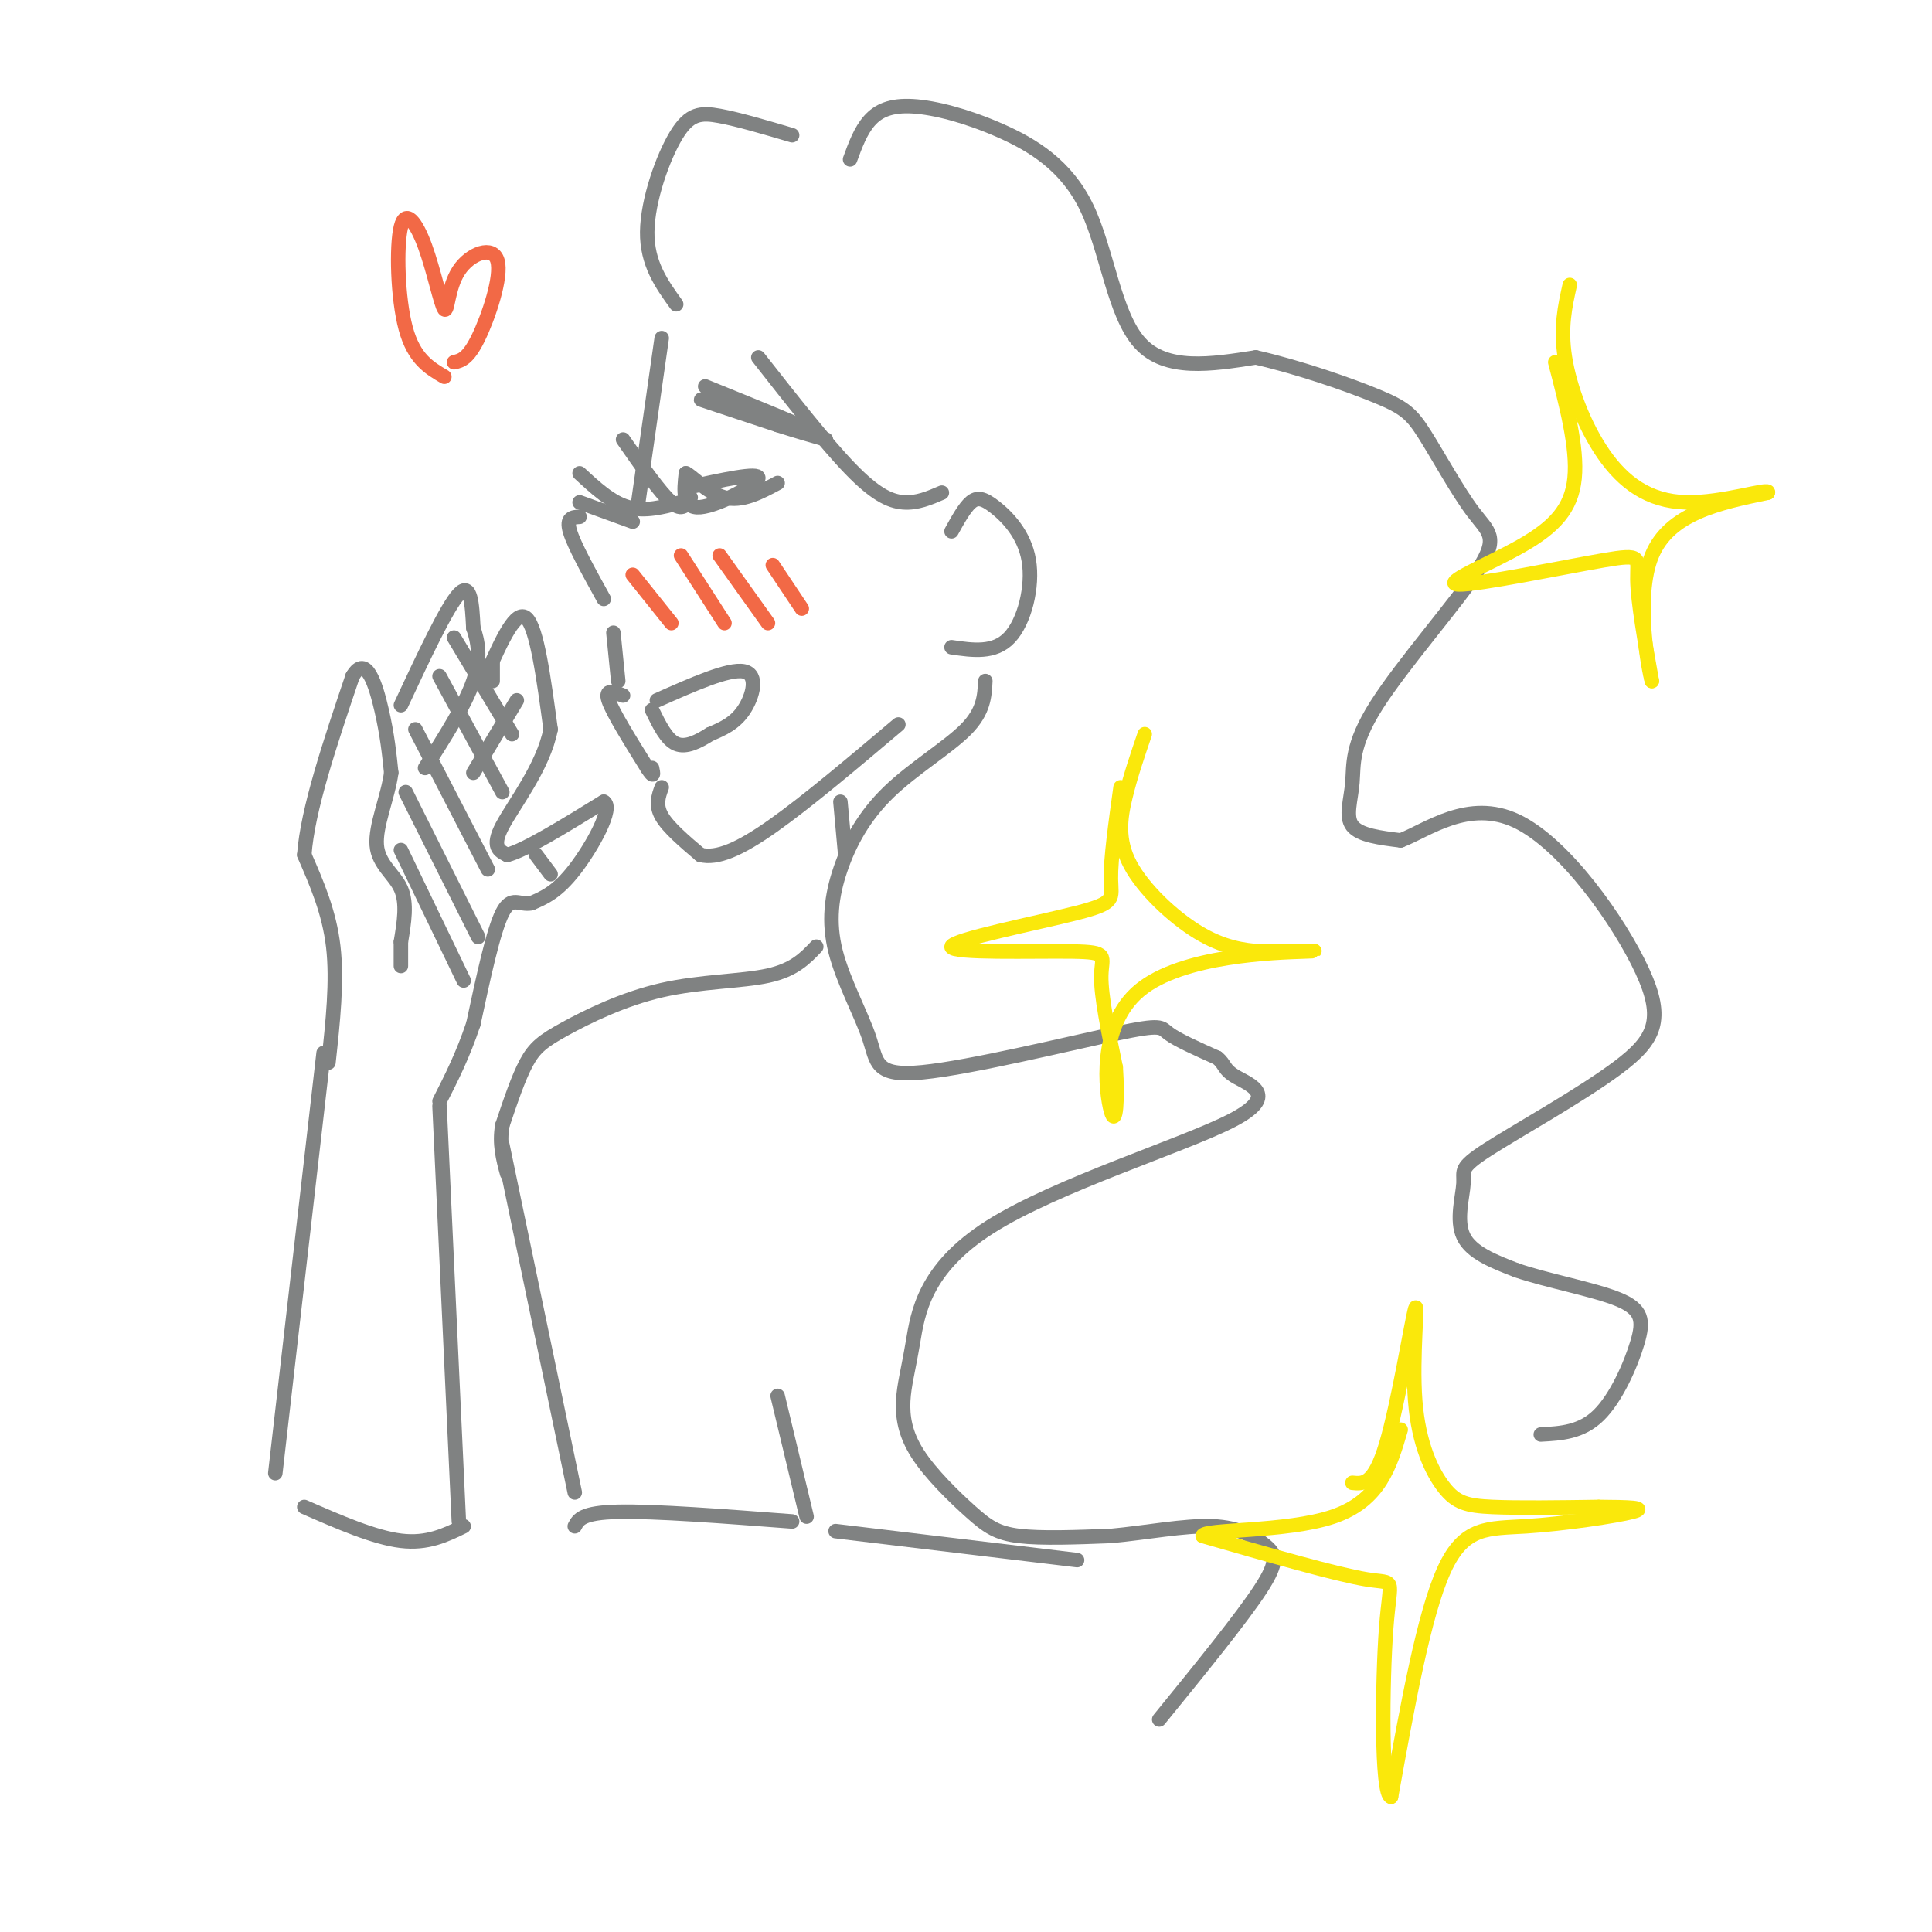 <svg viewBox='0 0 400 400' version='1.1' xmlns='http://www.w3.org/2000/svg' xmlns:xlink='http://www.w3.org/1999/xlink'><g fill='none' stroke='rgb(128,130,130)' stroke-width='3' stroke-linecap='round' stroke-linejoin='round'><path d='M137,70c0.000,0.000 -5.000,35.000 -5,35'/><path d='M131,108c0.000,0.000 -11.000,-4.000 -11,-4'/><path d='M120,107c-1.417,0.083 -2.833,0.167 -2,3c0.833,2.833 3.917,8.417 7,14'/><path d='M127,131c0.000,0.000 1.000,10.000 1,10'/><path d='M129,144c-1.917,-0.750 -3.833,-1.500 -3,1c0.833,2.500 4.417,8.250 8,14'/><path d='M134,159c1.500,2.333 1.250,1.167 1,0'/><path d='M137,163c-0.667,1.833 -1.333,3.667 0,6c1.333,2.333 4.667,5.167 8,8'/><path d='M145,177c3.422,0.844 7.978,-1.044 15,-6c7.022,-4.956 16.511,-12.978 26,-21'/><path d='M197,110c1.349,-2.440 2.699,-4.880 4,-6c1.301,-1.120 2.555,-0.919 5,1c2.445,1.919 6.081,5.555 7,11c0.919,5.445 -0.880,12.699 -4,16c-3.120,3.301 -7.560,2.651 -12,2'/><path d='M142,101c7.600,-1.667 15.200,-3.333 15,-2c-0.200,1.333 -8.200,5.667 -12,6c-3.800,0.333 -3.400,-3.333 -3,-7'/><path d='M142,98c0.822,0.156 4.378,4.044 8,5c3.622,0.956 7.311,-1.022 11,-3'/><path d='M143,103c-0.833,1.500 -1.667,3.000 -4,1c-2.333,-2.000 -6.167,-7.500 -10,-13'/><path d='M141,104c-3.750,1.000 -7.500,2.000 -11,1c-3.500,-1.000 -6.750,-4.000 -10,-7'/><path d='M146,80c12.600,5.111 25.200,10.222 23,10c-2.200,-0.222 -19.200,-5.778 -23,-7c-3.800,-1.222 5.600,1.889 15,5'/><path d='M161,88c4.167,1.333 7.083,2.167 10,3'/><path d='M136,145c7.444,-3.311 14.889,-6.622 18,-6c3.111,0.622 1.889,5.178 0,8c-1.889,2.822 -4.444,3.911 -7,5'/><path d='M147,152c-2.422,1.533 -4.978,2.867 -7,2c-2.022,-0.867 -3.511,-3.933 -5,-7'/><path d='M140,63c-3.036,-4.220 -6.071,-8.440 -6,-15c0.071,-6.560 3.250,-15.458 6,-20c2.750,-4.542 5.071,-4.726 9,-4c3.929,0.726 9.464,2.363 15,4'/><path d='M176,33c1.085,-2.961 2.169,-5.922 4,-8c1.831,-2.078 4.408,-3.272 9,-3c4.592,0.272 11.200,2.011 18,5c6.800,2.989 13.792,7.228 18,16c4.208,8.772 5.631,22.078 11,28c5.369,5.922 14.685,4.461 24,3'/><path d='M260,74c8.903,2.027 19.162,5.594 25,8c5.838,2.406 7.255,3.651 10,8c2.745,4.349 6.819,11.802 10,16c3.181,4.198 5.468,5.141 1,12c-4.468,6.859 -15.693,19.632 -21,28c-5.307,8.368 -4.698,12.330 -5,16c-0.302,3.670 -1.515,7.049 0,9c1.515,1.951 5.757,2.476 10,3'/><path d='M290,174c5.436,-2.067 14.027,-8.734 24,-4c9.973,4.734 21.330,20.870 26,31c4.670,10.130 2.655,14.256 -5,20c-7.655,5.744 -20.949,13.107 -27,17c-6.051,3.893 -4.860,4.317 -5,7c-0.140,2.683 -1.611,7.624 0,11c1.611,3.376 6.306,5.188 11,7'/><path d='M314,263c6.126,2.123 15.941,3.930 21,6c5.059,2.070 5.362,4.404 4,9c-1.362,4.596 -4.389,11.456 -8,15c-3.611,3.544 -7.805,3.772 -12,4'/><path d='M157,74c6.978,8.889 13.956,17.778 19,23c5.044,5.222 8.156,6.778 11,7c2.844,0.222 5.422,-0.889 8,-2'/><path d='M204,141c-0.159,3.135 -0.318,6.271 -4,10c-3.682,3.729 -10.885,8.052 -16,13c-5.115,4.948 -8.140,10.522 -10,16c-1.860,5.478 -2.555,10.859 -1,17c1.555,6.141 5.359,13.043 7,18c1.641,4.957 1.120,7.968 11,7c9.880,-0.968 30.160,-5.914 40,-8c9.840,-2.086 9.240,-1.310 11,0c1.760,1.310 5.880,3.155 10,5'/><path d='M252,219c1.768,1.398 1.187,2.393 4,4c2.813,1.607 9.018,3.827 -1,9c-10.018,5.173 -36.261,13.300 -50,22c-13.739,8.700 -14.976,17.974 -16,24c-1.024,6.026 -1.835,8.802 -2,12c-0.165,3.198 0.317,6.816 3,11c2.683,4.184 7.569,8.934 11,12c3.431,3.066 5.409,4.447 10,5c4.591,0.553 11.796,0.276 19,0'/><path d='M230,318c7.080,-0.638 15.279,-2.233 21,-2c5.721,0.233 8.963,2.293 11,4c2.037,1.707 2.868,3.059 -1,9c-3.868,5.941 -12.434,16.470 -21,27'/><path d='M174,166c0.000,0.000 1.000,11.000 1,11'/><path d='M169,196c-2.285,2.404 -4.571,4.807 -10,6c-5.429,1.193 -14.002,1.175 -22,3c-7.998,1.825 -15.423,5.491 -20,8c-4.577,2.509 -6.308,3.860 -8,7c-1.692,3.140 -3.346,8.070 -5,13'/><path d='M104,233c-0.667,3.833 0.167,6.917 1,10'/><path d='M104,237c0.000,0.000 15.000,72.000 15,72'/><path d='M119,316c0.750,-1.417 1.500,-2.833 9,-3c7.500,-0.167 21.750,0.917 36,2'/><path d='M167,314c0.000,0.000 -6.000,-25.000 -6,-25'/><path d='M173,317c0.000,0.000 50.000,6.000 50,6'/><path d='M57,305c0.000,0.000 10.000,-87.000 10,-87'/><path d='M63,312c7.250,3.167 14.500,6.333 20,7c5.500,0.667 9.250,-1.167 13,-3'/><path d='M95,315c0.000,0.000 -4.000,-86.000 -4,-86'/><path d='M68,220c0.917,-8.417 1.833,-16.833 1,-24c-0.833,-7.167 -3.417,-13.083 -6,-19'/><path d='M63,177c0.667,-9.333 5.333,-23.167 10,-37'/><path d='M73,140c2.800,-4.778 4.800,1.778 6,7c1.200,5.222 1.600,9.111 2,13'/><path d='M81,160c-0.667,5.000 -3.333,11.000 -3,15c0.333,4.000 3.667,6.000 5,9c1.333,3.000 0.667,7.000 0,11'/><path d='M83,195c0.000,2.667 0.000,3.833 0,5'/><path d='M83,146c4.750,-10.167 9.500,-20.333 12,-23c2.500,-2.667 2.750,2.167 3,7'/><path d='M98,130c0.911,2.733 1.689,6.067 0,11c-1.689,4.933 -5.844,11.467 -10,18'/><path d='M102,137c0.000,0.000 0.000,4.000 0,4'/><path d='M101,139c2.917,-6.500 5.833,-13.000 8,-11c2.167,2.000 3.583,12.500 5,23'/><path d='M114,151c-1.489,7.756 -7.711,15.644 -10,20c-2.289,4.356 -0.644,5.178 1,6'/><path d='M105,177c3.500,-0.833 11.750,-5.917 20,-11'/><path d='M125,166c2.178,1.089 -2.378,9.311 -6,14c-3.622,4.689 -6.311,5.844 -9,7'/><path d='M110,187c-2.467,0.511 -4.133,-1.711 -6,2c-1.867,3.711 -3.933,13.356 -6,23'/><path d='M98,212c-2.167,6.500 -4.583,11.250 -7,16'/><path d='M98,160c0.000,0.000 9.000,-15.000 9,-15'/></g>
<g fill='none' stroke='rgb(242,105,70)' stroke-width='3' stroke-linecap='round' stroke-linejoin='round'><path d='M131,119c0.000,0.000 8.000,10.000 8,10'/><path d='M141,115c0.000,0.000 9.000,14.000 9,14'/><path d='M149,115c0.000,0.000 10.000,14.000 10,14'/><path d='M160,117c0.000,0.000 6.000,9.000 6,9'/><path d='M92,78c-3.147,-1.847 -6.295,-3.693 -8,-10c-1.705,-6.307 -1.969,-17.074 -1,-21c0.969,-3.926 3.169,-1.010 5,4c1.831,5.010 3.292,12.116 4,13c0.708,0.884 0.664,-4.454 3,-8c2.336,-3.546 7.052,-5.301 8,-2c0.948,3.301 -1.872,11.657 -4,16c-2.128,4.343 -3.564,4.671 -5,5'/></g>
<g fill='none' stroke='rgb(250,232,11)' stroke-width='3' stroke-linecap='round' stroke-linejoin='round'><path d='M322,75c2.312,8.841 4.624,17.682 4,24c-0.624,6.318 -4.184,10.113 -11,14c-6.816,3.887 -16.889,7.867 -13,8c3.889,0.133 21.739,-3.579 30,-5c8.261,-1.421 6.932,-0.549 7,4c0.068,4.549 1.534,12.774 3,21'/><path d='M342,141c-0.600,-1.933 -3.600,-17.267 0,-26c3.600,-8.733 13.800,-10.867 24,-13'/><path d='M366,102c0.762,-1.223 -9.332,2.219 -17,2c-7.668,-0.219 -12.911,-4.097 -17,-10c-4.089,-5.903 -7.026,-13.829 -8,-20c-0.974,-6.171 0.013,-10.585 1,-15'/><path d='M232,163c-1.033,7.444 -2.066,14.889 -2,19c0.066,4.111 1.230,4.889 -7,7c-8.230,2.111 -25.856,5.556 -26,7c-0.144,1.444 17.192,0.889 25,1c7.808,0.111 6.088,0.889 6,5c-0.088,4.111 1.456,11.556 3,19'/><path d='M231,221c0.445,6.365 0.057,12.778 -1,9c-1.057,-3.778 -2.785,-17.748 6,-25c8.785,-7.252 28.081,-7.786 34,-8c5.919,-0.214 -1.541,-0.107 -9,0'/><path d='M261,197c-3.517,-0.239 -7.809,-0.837 -13,-4c-5.191,-3.163 -11.282,-8.890 -14,-14c-2.718,-5.110 -2.062,-9.603 -1,-14c1.062,-4.397 2.531,-8.699 4,-13'/><path d='M280,307c2.242,0.229 4.485,0.457 7,-8c2.515,-8.457 5.304,-25.600 6,-28c0.696,-2.400 -0.700,9.944 0,19c0.700,9.056 3.496,14.823 6,18c2.504,3.177 4.715,3.765 10,4c5.285,0.235 13.642,0.118 22,0'/><path d='M331,312c6.086,0.038 10.301,0.134 7,1c-3.301,0.866 -14.120,2.502 -22,3c-7.880,0.498 -12.823,-0.144 -17,9c-4.177,9.144 -7.589,28.072 -11,47'/><path d='M288,372c-2.095,-0.155 -1.833,-24.042 -1,-35c0.833,-10.958 2.238,-8.988 -4,-10c-6.238,-1.012 -20.119,-5.006 -34,-9'/><path d='M249,318c0.089,-1.489 17.311,-0.711 27,-4c9.689,-3.289 11.844,-10.644 14,-18'/></g>
<g fill='none' stroke='rgb(128,130,130)' stroke-width='3' stroke-linecap='round' stroke-linejoin='round'><path d='M83,176c0.000,0.000 13.000,27.000 13,27'/><path d='M84,164c0.000,0.000 15.000,30.000 15,30'/><path d='M86,151c0.000,0.000 15.000,29.000 15,29'/><path d='M91,140c0.000,0.000 13.000,24.000 13,24'/><path d='M94,132c0.000,0.000 12.000,20.000 12,20'/><path d='M111,177c0.000,0.000 3.000,4.000 3,4'/></g>
</svg>
